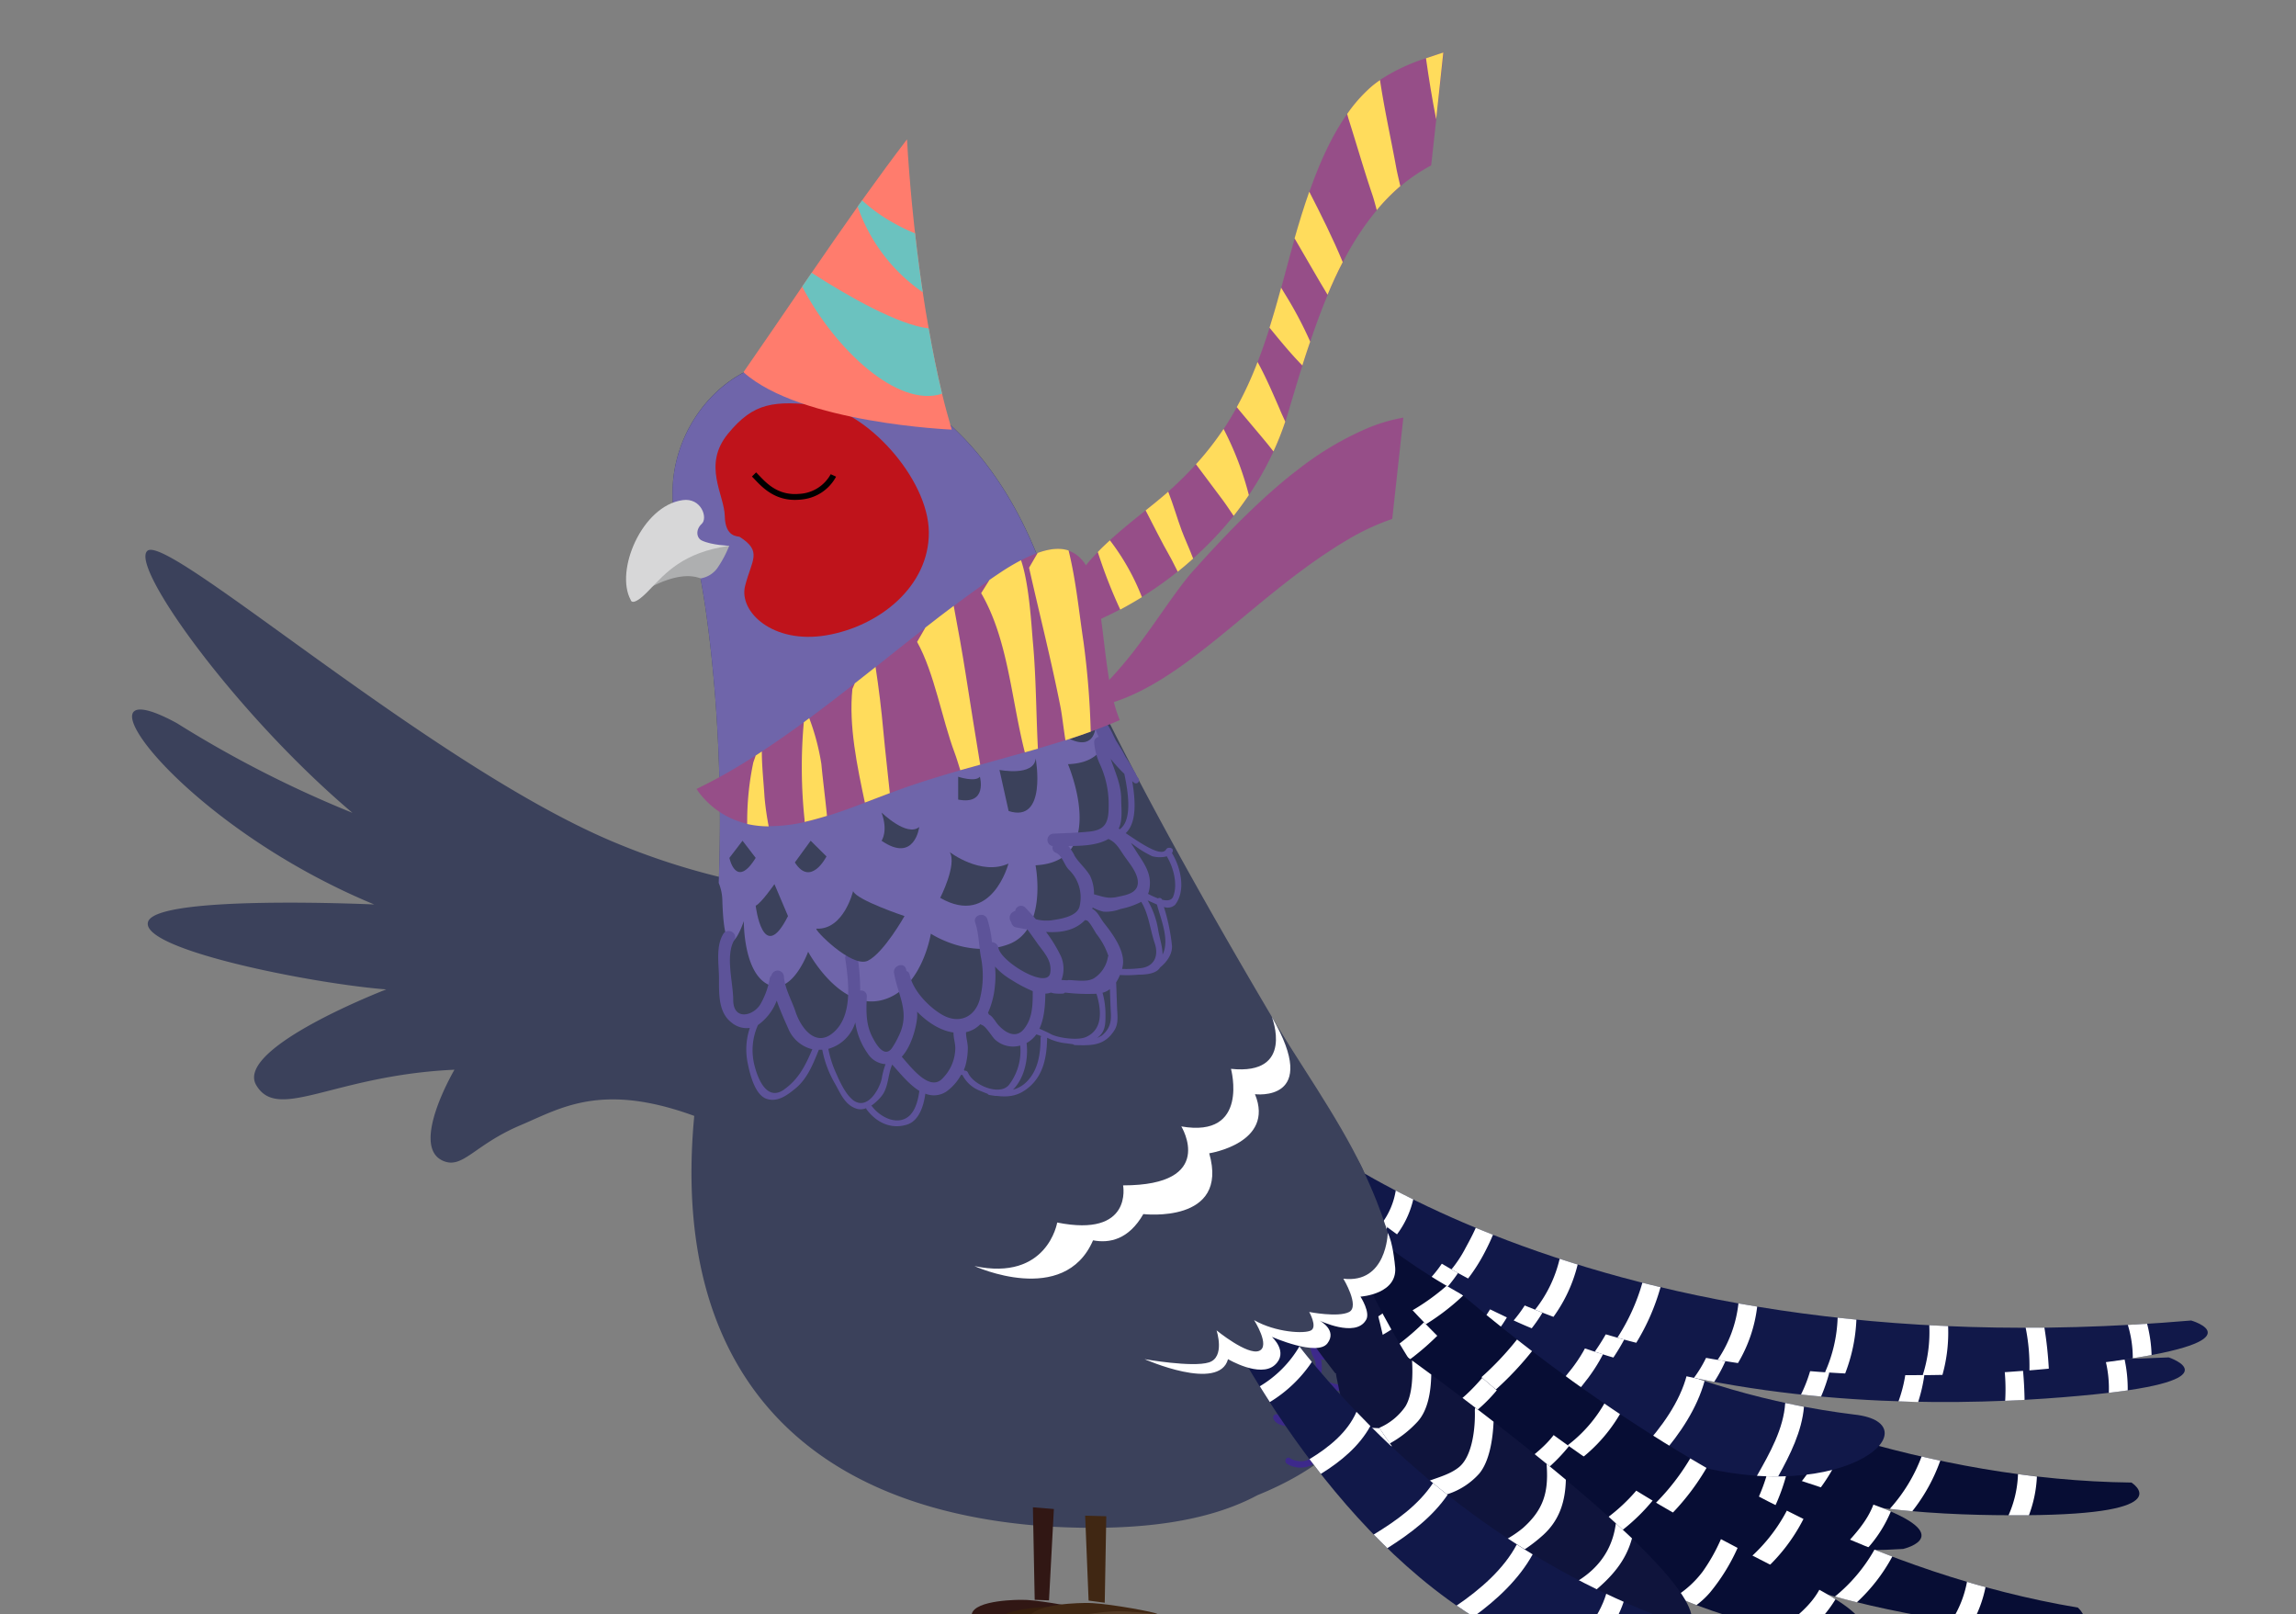 <svg xmlns="http://www.w3.org/2000/svg" xmlns:xlink="http://www.w3.org/1999/xlink" viewBox="0 0 552 388" width="552" height="388"><rect x="0" y="0" width="552" height="388" fill="#808080" stroke="none"/><defs><style>.cls-1{fill:none;}.cls-2{clip-path:url(#clip-path);}.cls-3{fill:#3b415b;}.cls-4{fill:#311714;}.cls-5{fill:#371f0d;}.cls-6{fill:#402713;}.cls-7{fill:#533a25;}.cls-8{fill:#6f65aa;}.cls-9{fill:#5d5399;}.cls-10{fill:#3d298b;}.cls-11{fill:#aeafb0;}.cls-12{fill:#d7d7d8;}.cls-13{fill:#bf131b;}.cls-14{fill:#070d34;}.cls-15{fill:#fff;}.cls-16{fill:#0f143c;}.cls-17{fill:#111849;}.cls-18{fill:#ff7c6d;}.cls-19{fill:#6bc2bf;}.cls-20{fill:#964e88;}.cls-21{fill:#ffdc5c;}</style><clipPath id="clip-path"><rect class="cls-1" x="0.89" y="0.98" width="550.22" height="387.02"/></clipPath></defs><g id="menu03"><g class="cls-2"><path class="cls-3" d="M258.8,234.73c.19-3.47-2.5-7.48-11.78-11.36-24.14-10.06-56.55-2.71-100.21-21.29s-106.3-73.84-111.35-69.7c-4.41,3.61,21.2,39.25,49.28,63a271.05,271.05,0,0,1-42.22-21.56c-27.07-14.74-.09,23.9,47.45,43.58,0,0-52.6-2.44-54.39,4.23s39.67,14.82,57.28,16.19c0,0-36.5,14.05-31.26,23s18.6-2.38,47.66-3.7c0,0-10.74,18.27-2.83,21.86,4.82,2.18,7.48-3.78,18.78-8.55s23-12.87,55.74,4.06C207.49,288.2,277.25,251.49,258.8,234.73Z"/><path class="cls-4" d="M245.6,384.54s-11.38-.13-12,3.53,2.19,4.49,4.75,3.83,10.05-5,21.23-2.31c3.66,1.25,2.35-2.38,0-3S248.61,384.44,245.6,384.54Z"/><path class="cls-5" d="M250.85,386.27s-11.36.5-11.78,4.18,2.42,4.36,5,3.56,9.76-5.55,21.08-3.46c3.72,1.06,2.2-2.5-.2-3S253.86,386,250.85,386.27Z"/><path class="cls-6" d="M261.14,385.3s-13.39-.15-14.11,4.15,2.57,5.28,5.59,4.5,11.83-5.9,25-2.71c4.3,1.48,2.76-2.8,0-3.54S264.69,385.17,261.14,385.3Z"/><path class="cls-7" d="M267.33,387.34s-13.38.58-13.87,4.91,2.85,5.14,5.83,4.2,11.49-6.54,24.8-4.08c4.38,1.25,2.6-2.95-.22-3.53S270.86,387,267.33,387.34Z"/><path class="cls-3" d="M328.1,282.1h0a25.42,25.42,0,0,0-1.63-3.31c-8.19-13.66-60.1-97.11-75.13-140.08S206.23,85.5,187.79,86.87s-36.11,27.89-19.42,51.85c0,0,10.62,52.66,0,118.23s18.74,105.87,84.32,110c21.38,1.16,37.84-1.23,49.66-7.58h0C358.27,336.76,328.1,282.1,328.1,282.1Z"/><path class="cls-8" d="M172.79,212.21a11.8,11.8,0,0,1,.88,4.41c.59,18.65,5.16,4.77,5.16,4.77s-.16,12.15,5.7,15.18,9.76-7.81,9.76-7.81,7.37,13.89,17.35,11.72,12.15-16.06,12.15-16.06,9.11,6.08,18.66,2.56,6.51-19,6.51-19c17.79-.87,7.8-24.3,7.8-24.3,12.14-.43,9.06-11.66,9.06-11.68a309.89,309.89,0,0,1-14.5-33.24c-15-43-45.09-53.22-63.53-51.85s-36.11,27.89-19.42,51.85C168.37,138.72,174.47,169,172.79,212.21Z"/><path class="cls-9" d="M282.51,217.48c2.67-3.39,1.36-9-.76-12.45a.72.72,0,0,0,.19-.38h0a.86.86,0,0,0,0-.42h0a.77.77,0,0,0-.22-.32l-.07,0a.72.72,0,0,0-.42-.13H281a.77.77,0,0,0-.65.4c-1.14,2-6.35-1.69-9.71-3.92,2.82-2.61,2.28-8.35,1.56-12.52a6.27,6.27,0,0,0,.48.42.75.75,0,0,0,1-1.1c-.19-.23-.34-.49-.52-.73a.82.82,0,0,0-.11-.38c-.85-1.39-1.55-2.73-2.44-4-.36-.69-.71-1.38-1.1-2s-.82-1.32-1.25-2c-.26-.53-.53-1.05-.77-1.58a17.79,17.79,0,0,0-1.44-2.5c-.18-.45-.35-.9-.5-1.36a.7.7,0,0,0-.78-.51c-.46-.64-.91-1.29-1.32-1.95a.76.76,0,0,0-1.29.8c.38.61.74,1.24,1.1,1.86a.74.74,0,0,0-.2.55,9.53,9.53,0,0,0,1.1,3.87,1.25,1.25,0,0,0-1.09,1.45,15.36,15.36,0,0,0,1.32,5,23,23,0,0,1,2.15,10.34c0,4.07-1,5.67-5,6-2.69.25-5.63.35-8.32.46a1.51,1.51,0,0,0-.1,3,1.24,1.24,0,0,0,.75,1.6c1.51.62,2,3,3.14,4.1a9.21,9.21,0,0,1,2.59,8.54c-.41,2.71-4.75,3.27-6.81,3.59a10.19,10.19,0,0,1-3.76-.26c-.84-1-1.7-1.94-2.54-2.81a1.43,1.43,0,0,0-2.43.84,1.65,1.65,0,0,0-.93,2.68,1.48,1.48,0,0,0,1.13,1.24c.88.16,1.79.34,2.74.5.74,1,1.46,2,2.16,3,1.59,2.34,3.82,4.31,3.34,7.42-.63,4.13-11.92-2.66-12.46-6a1.63,1.63,0,0,0-1.55-1.35,26.54,26.54,0,0,0-1.12-5.54c-.64-1.84-3.55-1-2.9.87.9,2.59.88,5.92,1.43,8.64a22.46,22.46,0,0,1-.21,9.2c-1,4.78-5.07,6.74-9.35,4.17-3.18-1.91-6.82-5.73-7.62-9.43a1.28,1.28,0,0,0-.79-1,3.38,3.38,0,0,1-.08-.34c-.35-1.92-3.25-1-2.9.87,1,5.64,4,9.51,1,15.35a20.29,20.29,0,0,1-1.5,2.65c-1.9,2.63-4-1.29-4.54-2.31-1.82-3.26-1.65-6.53-1.52-10.1a1.32,1.32,0,0,0-1.59-1.39,51.22,51.22,0,0,0-.57-7.72c-.28-1.92-3.31-1.83-3,.1.81,5.58,1.9,13.9-3.11,17.89-4.25,3.39-7.68-1.61-8.85-5.17-.92-2.8-2.57-5.52-2.8-8.48a1.52,1.52,0,0,0-3-.26,1.27,1.27,0,0,0-.44.84,18.54,18.54,0,0,1-2,5.68c-1.59,3.22-6.75,4.53-6.75-.63,0-4.16-1.95-10.68.26-14.42,1-1.69-1.69-3.09-2.68-1.41-1.83,3.09-1,7.29-1,10.73,0,3.65-.15,8.12,3,10.51a5.66,5.66,0,0,0,4.41,1.31,16.24,16.24,0,0,0-.5,8.5c.5,2.48,1.69,7.61,4.56,8.55,2.71.88,5.08-1,7.06-2.63,2.79-2.37,4.13-5.86,5.48-9.18.27,0,.54,0,.82,0a25.63,25.63,0,0,0,2.86,7.81c1.48,2.52,2.55,5.67,5.69,6.44a3.41,3.41,0,0,0,2-.21.58.58,0,0,0,.13.33c2.32,3.1,5.84,4.84,9.7,3.62,2.85-.9,4-4.42,4.4-7.44a5.39,5.39,0,0,0,5.08-.52,12,12,0,0,0,3.51-4,.83.83,0,0,0,.31,0,7.92,7.92,0,0,0,4.32,3.86c.5.21,1.1.46,1.74.69a.67.67,0,0,0,.47.3c.48.08.94.16,1.39.21a1.86,1.86,0,0,0,.33,0c3.08.37,5.5,0,8.13-2.41,3.25-3,3.93-7.31,4-11.56a13.21,13.21,0,0,0,4.74,1.35L258,251a.74.74,0,0,0,.5.2c4.08.13,7.1.13,9.44-3.59,1-1.59.71-3.51.63-5.27-.09-2.08-.14-4.15-.23-6.22a9.87,9.87,0,0,0,.91-1.77,29.56,29.56,0,0,0,4.53-.08c1.52,0,4.22-.15,5.13-1.73,1.64-1.32,3-3.23,2.85-5.29a47.18,47.18,0,0,0-1.94-9.26A2.6,2.6,0,0,0,282.51,217.48Zm-94,44.41c-4.1,2.86-6.25-2.45-7.07-5.62a14.76,14.76,0,0,1,.79-9.89,12.77,12.77,0,0,0,4.51-5.87c.82,2.39,1.9,4.75,2.83,6.86a8.38,8.38,0,0,0,5.73,4.83C193.68,256,192.05,259.39,188.48,261.89Zm16.34,2.32c-1.89-1.62-3.29-5-4.28-7.27a25.57,25.57,0,0,1-1.42-4.84,9.39,9.39,0,0,0,6.48-6.35,17.06,17.06,0,0,0,3,7.5,5.45,5.45,0,0,0,4.27,2.53,18.83,18.83,0,0,0-.92,3.51C211.45,261.77,208.41,267.31,204.82,264.21Zm14.1,3.67c-2.8,3-7.26.76-9.28-1.93a.84.84,0,0,0-.2-.18,12.13,12.13,0,0,0,2.38-2.19c1.81-2.14,1.55-5.2,2.65-7.69,1.83,2,4,4.77,6.53,6.32C220.77,264.25,220.15,266.59,218.92,267.88ZM226.8,259c-3.07,3.68-7.52-2.18-10-5,2.09-2.24,3.26-6.19,3.63-8.83a9.32,9.32,0,0,0,.06-2c2.49,2.57,5.64,4.59,8.75,5a.8.8,0,0,0,0,.15c0,1.24.43,2.36.43,3.65A10.39,10.39,0,0,1,226.8,259Zm43.51-73c.73,3.57,2.17,10.93-1.08,13.32l-.27-.17c1-2,.6-4.89.6-7,0-3.59-1.47-6.57-2.52-9.73A36.9,36.9,0,0,0,270.31,186Zm-12,19.58a13.86,13.86,0,0,0-1.45-2.23c3.26,0,7-.16,9.63-1.69,1.77.8,2.48,2.11,3.56,3.72,1.18,1.78,3.13,3.93,3.46,6.09.49,3.24-2.77,3.66-5,4.14s-3.67-.19-5.49-.65a10.07,10.07,0,0,0-.95-4.46C261,208.67,259.33,207.36,258.27,205.57ZM251.49,224c3.5.23,6.91-.29,9.37-2.85a1.33,1.33,0,0,0,.3.06c.69,0,2.1,2.84,2.48,3.31a17.71,17.71,0,0,1,2.84,5.25.76.76,0,0,0-.13.33,7.55,7.55,0,0,1-3.12,4.89c-1.61,1.18-4.41.61-6.27.58a.79.79,0,0,0-.32.06c-.49,0-1-.07-1.45-.08a7.56,7.56,0,0,0-.11-5.67A34.22,34.22,0,0,0,251.49,224Zm-12.27,12.73a22.3,22.3,0,0,0,0-4.4,16.3,16.3,0,0,0,3.91,3.17,34.39,34.39,0,0,0,5.16,2.73c0,3.23,0,6.57-2.19,9.2-2,2.36-4.58.62-6.11-1.08-.43-.47-.73-1.05-1.16-1.52a2.73,2.73,0,0,0-.91-.88l-.19-.12a1.64,1.64,0,0,0-.19-.4A20.4,20.4,0,0,0,239.22,236.69Zm-6.51,21.1a.76.76,0,0,0-.85-.47c0-.1-.07-.19-.11-.28a7.13,7.13,0,0,0,.39-1.05,16.65,16.65,0,0,0,.54-4.1c0-1.27-.43-2.47-.43-3.65a1,1,0,0,0,0-.18,7.51,7.51,0,0,0,2.1-.84,7.65,7.65,0,0,0,1.36-1.09,2.11,2.11,0,0,0,.45.24c.92.37,2.29,2.7,3,3.4a6.4,6.4,0,0,0,6.12,1.5,13.43,13.43,0,0,1-2.75,9.51C240.2,263.51,233.85,260.71,232.71,257.79Zm17.46-8.34c0,3.61-.52,7.42-3,10.16a7.19,7.19,0,0,1-3.63,2.26c2.71-2.68,3.77-7.41,3.26-11.2a7,7,0,0,0,2.35-2.08c.41.12.8.27,1.18.42A.77.77,0,0,0,250.17,249.45ZM261,249.3c-2,.82-6.51.18-8.22-.67a30.45,30.45,0,0,0-2.89-1.36c1.18-2.51,1.4-5.69,1.43-8.44a3.82,3.82,0,0,0,1.32-.25l.65.17a10.78,10.78,0,0,0,2.2.07.69.69,0,0,0,.54-.24,46.93,46.93,0,0,0,7.58.28C264.82,242.79,265.23,247.51,261,249.3Zm3.78-.35a3.78,3.78,0,0,1-1,.51c1.93-1.32,2-3.26,2-5.37a19.48,19.48,0,0,0-.71-5.47h0a4.54,4.54,0,0,0,1.77-.88c.06,1.82.12,3.63.21,5.45C267.23,245.67,266.83,247.35,264.79,249Zm9-16.2a27.29,27.29,0,0,1-4,.14,11.06,11.06,0,0,0,.21-1.19c.33-3.4-2.57-7.33-4.53-9.8-1-1.28-1.54-2.81-2.85-3.45a3,3,0,0,0,.07-.32,10.79,10.79,0,0,0,2.63,1,9.62,9.62,0,0,0,4.07-.64,19.52,19.52,0,0,0,5-1.72c1.82,3,2.13,6.69,3.25,10C278.64,229.78,277.49,232.57,273.76,232.75Zm5.72-3.25c0-2.08-.75-4-1.09-6.21a20.51,20.51,0,0,0-2.5-6.87c.75.34,1.5.65,2.24,1C279.13,221.09,281.28,226,279.48,229.5Zm-.1-13.25a.69.69,0,0,0-1-.31,19.85,19.85,0,0,1-2.4-1.1,3.38,3.38,0,0,0,.18-.44c.88-3.48-.4-5.83-2.29-8.66-.7-1.05-1.33-2.13-2-3.12l.5.34A24.88,24.88,0,0,0,277,205.8a7.06,7.06,0,0,0,3,.14,1.85,1.85,0,0,0,.5-.13c1.63,2.64,2.72,6.82,1.53,9.75C281.61,216.48,280.57,216.54,279.38,216.25Z"/><path class="cls-10" d="M335.08,320.58a3.5,3.5,0,0,0-.3-.24,1.7,1.7,0,0,0-.49-.18,10.18,10.18,0,0,0,.49-3.07,6.59,6.59,0,0,0-1.47-4.08l.35-.31c1.52-1.48,1.95-3.82,2-6.2-.3-1.9-.77-4.49-1-5.86a.73.73,0,0,0-.53.72,61.92,61.92,0,0,1-.46,7.93c-.33,2.68-4.92,5.49-7.52,3.88a.49.49,0,0,0-.19-.07h0a.5.5,0,0,0-.24,0,.32.32,0,0,0-.14,0h0a.68.68,0,0,0-.47.59,1.41,1.41,0,0,0,0,.2h0a.74.74,0,0,0,.36.62,2.72,2.72,0,0,0,.25.11c.82.47,1.21,4.33,1.17,4.73-.21,1.78-2,3.66-3.41,4.56-1.66,1.07-5.57,2.34-6.76.29-.05-.13-.09-.21-.11-.15s0-.05-.05-.08a.76.76,0,0,0-1.48.25,7.15,7.15,0,0,0,.87,2.39c.76,1.46.2,3.51.06,5.06a.72.72,0,0,0-.26.54,12.59,12.59,0,0,1-1.95,1.06,5,5,0,0,1-3.16.42c-1.41-.53-2.51-1.68-3.8-2.46-.83-.51-1.53.83-.7,1.34,1.56.95,2.62,2.3,4.48,2.72a7.25,7.25,0,0,0,5.52-1.62l0,0a15.58,15.58,0,0,1,.35,1.95c.12,1.4.53,3-.47,4.17s-3.44,1.32-4.79,1.36c-.64,0-3.37.2-3.67-.73a.76.76,0,0,0-1.45.44c.83,2.55,5.45,2.12,8.27,1.35a.87.87,0,0,0,.33.22c.44.14.83,1.84,1,2.31a9.28,9.28,0,0,1,.2,4.35c-.47,2.53-4.06,2.55-5.81,1.39-.82-.54-1.51.81-.71,1.34,2.4,1.6,6.59,1.22,7.77-1.62a9.89,9.89,0,0,0,4.53-2.91,10.18,10.18,0,0,0,2.54-4.77c.06.07.1.15.16.22a1.42,1.42,0,0,0,1.92-.06h0l0,0s.1-.06.13-.1a0,0,0,0,1,0,0c.7-.56.83-1.41,1.44-2.15s1.34-1.75,1.95-2.66.34-2.56.34-3.54a8,8,0,0,0-.62-2.64,1.88,1.88,0,0,1,.31.21,2,2,0,0,0,2.63-.31.64.64,0,0,0,.19-.36,11.51,11.51,0,0,0,.69-1.57,15.77,15.77,0,0,0,1.27-3.92,7.49,7.49,0,0,0-.24-3.54.76.76,0,0,0,1.2-.62v-.13A.65.65,0,0,0,335.08,320.58Zm-7.38-5.5a9,9,0,0,0,4.35-1.22,6.74,6.74,0,0,1,1,5.28c-.4,2.5-3.31,5-5.71,3.11l-.08,0a7,7,0,0,0,1.14-4.27A9.87,9.87,0,0,0,327.7,315.08Zm-10.11,33.29a12.75,12.75,0,0,0-.41-4.1,9.44,9.44,0,0,0-.52-1.59,6.76,6.76,0,0,0,1.6.55,6.88,6.88,0,0,0,4.48-.94C322.31,345,320,347.25,317.59,348.37Zm4.57-7.48a5.07,5.07,0,0,1-2.72.84,6.64,6.64,0,0,1-2.53-.69,4.41,4.41,0,0,0,1.3-3.64,20.7,20.7,0,0,0-.55-4.4,2.59,2.59,0,0,0,.29.14c1.08.33,2.07,1.05,3.23,1.12.52,0,1.07,0,1.62,0a.59.59,0,0,0,.23.31c.51.37.64,1.83.64,2.34A4.89,4.89,0,0,1,322.16,340.89Zm-.5-8.12a10,10,0,0,1-4-1.54,10.18,10.18,0,0,0,.07-1.44,10.7,10.7,0,0,0-.12-3.09c2.55.65,6.2-.82,7.89-2.37a3.71,3.71,0,0,0,.27-.29c1.08,2.4,3.05,7.16-.69,8.37A10.39,10.39,0,0,1,321.66,332.77Zm7,3.76c-.09,1-1.25,2-1.82,2.77a12.21,12.21,0,0,1-1.27,2,.8.8,0,0,0-.18.15,0,0,0,0,0,0,0v0l0-.06c-.1-.15-.18-.33-.27-.49a2.57,2.57,0,0,0-.29-.44h0a.57.57,0,0,0-.19-.34,6.27,6.27,0,0,0,.57-2.27,7.34,7.34,0,0,0-.56-3.8,7.11,7.11,0,0,0,2.17-.72,3.25,3.25,0,0,0,1.38-1.52,7,7,0,0,0,.31.8A8,8,0,0,1,328.66,336.53Zm4.43-10.63a11.78,11.78,0,0,1-1,2.87,7.86,7.86,0,0,1-.64,1.47.82.82,0,0,0-.17.22,1.09,1.09,0,0,1-.39.05c-.22,0-.24,0-.07,0l-.31-.23c-.35-.23-.71-.52-1.09-.79a.69.69,0,0,0-.71-.44,10.81,10.81,0,0,0-1.3-5,4.7,4.7,0,0,0,5.65-1.54A8.37,8.37,0,0,1,333.09,325.9Z"/><path class="cls-3" d="M196.31,223.22c-.86,0,8.52,9.61,12.36,7.69s8.79-10.72,8.79-10.72-11.53-3.84-12.36-6C205.1,214.16,202.9,223.5,196.31,223.22Z"/><path class="cls-3" d="M242.45,207.57s-4,15.38-16.41,8.24c0,0,4.1-8,2.29-11C228.33,204.82,235.85,210.59,242.45,207.57Z"/><path class="cls-3" d="M181.68,217.7s1.73,14.55,7.77,2.49l-3.26-7.68S183,217.12,181.68,217.7Z"/><path class="cls-3" d="M249,182.31s2.82,15.65-6.51,12.63l-2.2-9.88S248.61,186.7,249,182.31Z"/><path class="cls-3" d="M263.35,175s-.31,5.69-6.63,2.39l1.65-7.74S262,175,263.35,175Z"/><path class="cls-3" d="M175.36,206.2s1.58,7.68,6.32,0l-3.16-4.12Z"/><path class="cls-3" d="M198.7,205.85s-3.76,7.48-7.6,1.45l3.8-5.22Z"/><path class="cls-3" d="M221,198.78s-1.1,8.79-9.06,3.3c0,0,1.65-2.25,0-6.76C212,195.32,218,201.25,221,198.78Z"/><path class="cls-3" d="M235.58,186.7s1.92,6.87-5.22,5.49V186.7S234.48,188.07,235.58,186.7Z"/><path class="cls-3" d="M246,157.87s2.19,5.95-3.57,5.86v-5.86Z"/><path class="cls-11" d="M153.43,142.94s8.89-6.3,15-3.91a6.22,6.22,0,0,0,4-2.43,27,27,0,0,0,2.89-5.42S157.57,131.63,153.43,142.94Z"/><path class="cls-12" d="M175.36,131.18s-4.23-.11-6.65-1.27c-1.27-.61-1.53-2.6,0-4s-.1-6.33-4.59-5.7c-9.79,1.37-16.34,17-12.48,24,0,0,.28,1.92,4.28-2.22S164.05,132.8,175.36,131.18Z"/><path class="cls-13" d="M177.84,129.05c-.37-.23-3.48.23-3.59-5s-5.44-12.24.79-19.82,11-7.94,22-6.8,26.16,17.44,26.27,30.47-11.89,22.66-24.69,24.81-21.07-5.66-19.48-11.9S183.35,132.56,177.84,129.05Z"/><path class="cls-14" d="M328.53,287.05s87.12,68.16,183.9,69.3c0,0,12.32,7.63-25.53,7.85s-100.26-3.66-160.4-68.9C326.5,295.3,307.71,272.67,328.53,287.05Z"/><path class="cls-15" d="M351.14,302.54a52.44,52.44,0,0,1-8.76,8.56c1.14,1,2.29,2.07,3.43,3.07a54.83,54.83,0,0,0,9.12-9.27C353.63,304.09,352.36,303.31,351.14,302.54Z"/><path class="cls-15" d="M364,328.51a76.66,76.66,0,0,0,9.31-13l-4-2.21a73.19,73.19,0,0,1-9,12.52Q362.18,327.22,364,328.51Z"/><path class="cls-15" d="M392.44,325.33a33.69,33.69,0,0,1-10.63,14.39c1.42.8,2.85,1.57,4.27,2.32a38,38,0,0,0,10.46-14.78Q394.47,326.3,392.44,325.33Z"/><path class="cls-15" d="M405.32,350.81c1.52.59,3,1.16,4.53,1.7a57.74,57.74,0,0,0,9.23-15.65l-4.22-1.66A54.55,54.55,0,0,1,405.32,350.81Z"/><path class="cls-15" d="M435.94,359.82A43.2,43.2,0,0,0,444,345.37l-4.31-1.31a40,40,0,0,1-8.83,14.64Q433.42,359.3,435.94,359.82Z"/><path class="cls-15" d="M459.75,363.24a42.46,42.46,0,0,0,6.73-12.16c-1.5-.31-3-.64-4.49-1a39.44,39.44,0,0,1-7.65,12.59h0C456.16,362.91,458,363.08,459.75,363.24Z"/><path class="cls-15" d="M485.16,354.32a26.33,26.33,0,0,1-2.27,9.89c1.36,0,2.7,0,4,0h.9a30.2,30.2,0,0,0,1.92-9.3C488.19,354.71,486.67,354.53,485.16,354.32Z"/><path class="cls-16" d="M325.28,321s8.89,32.39,25.17,45c0,0-2.64-25.72-16.6-56.87S317.67,295.27,325.28,321Z"/><path class="cls-15" d="M338.36,320c-2.85,3.78-7.73,4-12.28,3.67.38,1.2.88,2.75,1.52,4.56,4.59.08,9.17-.61,12.53-3.47C339.57,323.21,339,321.63,338.36,320Z"/><path class="cls-15" d="M344.42,338c-1.12.54-2.18,1-2.66,1.17a30.08,30.08,0,0,1-9.66.37c.69,1.56,1.44,3.16,2.24,4.77a65.72,65.72,0,0,0,6.92-.4,9.2,9.2,0,0,0,4.33-1.77C345.22,340.79,344.84,339.41,344.42,338Z"/><path class="cls-15" d="M347.58,350.13a13.7,13.7,0,0,1-3.95,2.19c-.58.19-2.31.86-4,1.35q1.29,2,2.68,3.84l.69-.2a22.48,22.48,0,0,0,5.6-2.39C348.32,353.45,348,351.84,347.58,350.13Z"/><path class="cls-14" d="M324,292.85s42.69,85.37,133.54,79.46c0,0,14.8-3.37-9.7-11.53S367.58,337.19,324,292.85Z"/><path class="cls-15" d="M344.51,322.12a62.1,62.1,0,0,0,5.74-6.72c-1.22-.89-2.45-1.8-3.66-2.73a58.29,58.29,0,0,1-5,6C342.5,319.78,343.49,320.94,344.51,322.12Z"/><path class="cls-15" d="M362.59,331.44a39,39,0,0,0,3.8-5.28c-1.31-.79-2.61-1.6-3.92-2.43a44.08,44.08,0,0,1-3.2,4.6A38.49,38.49,0,0,1,354.8,333c1.06,1,2.14,2,3.26,3A56,56,0,0,0,362.59,331.44Z"/><path class="cls-15" d="M374.57,349.21c.64-.49,1.26-1,1.88-1.51a40.87,40.87,0,0,0,9.14-10.94q-2-1-4-2.06c-1.79,3.36-5.05,6.63-7.38,8.94a29.92,29.92,0,0,1-3.4,2.86Q372.63,347.87,374.57,349.21Z"/><path class="cls-15" d="M394.59,360.7a46.76,46.76,0,0,0,12.89-14.09q-2.1-.86-4.25-1.75a43.38,43.38,0,0,1-13.31,13.55Q392.22,359.6,394.59,360.7Z"/><path class="cls-15" d="M421.75,369.81a20.56,20.56,0,0,0,2.77-3.51,46.74,46.74,0,0,0,4.89-11.58l-4.28-1.48a43.64,43.64,0,0,1-3.16,8.4,24.32,24.32,0,0,1-5.57,6.9C418.16,369,419.94,369.42,421.75,369.81Z"/><path class="cls-15" d="M442.59,372.46c2,.08,4,.13,6,.13a31.27,31.27,0,0,0,6-9.29c-1.21-.53-2.6-1.07-4.19-1.65C448.85,365.76,445.85,368.94,442.59,372.46Z"/><path class="cls-16" d="M328.33,317.38s24,46,60.6,54.12-24.47-47.52-64.13-80S328.33,317.38,328.33,317.38Z"/><path class="cls-15" d="M337.54,302.16c0,3.34-.46,8.22-2.4,10.92a14.7,14.7,0,0,1-6.61,4.66c.32.6,1.07,2,2.25,3.92a26.14,26.14,0,0,0,6.94-4.65c2.77-2.57,3.82-7,4.19-11.13Q339.72,304,337.54,302.16Z"/><path class="cls-15" d="M356,318.27c-1.37-1.23-2.75-2.47-4.13-3.69a2.47,2.47,0,0,0-.17.79c-.16,4-1.33,10.81-4.8,13.22-2,1.4-4.63,2-7,2.62a22.44,22.44,0,0,0-2.31.83q1.35,1.89,2.9,3.9c1.08-.4,2.17-.78,3.3-1.12a17.38,17.38,0,0,0,7.89-4.39C354.34,327.68,355.54,322.54,356,318.27Z"/><path class="cls-15" d="M366,346.23c4.24-3.38,5.84-7.84,6.32-12.8-1.41-1.36-2.85-2.74-4.31-4.12a2.63,2.63,0,0,0-.05.49c0,6.48-1.61,10.49-6.8,14.48a27.49,27.49,0,0,1-9.7,4.33c1.18,1.21,2.41,2.39,3.66,3.57A37,37,0,0,0,366,346.23Z"/><path class="cls-15" d="M383.59,344.75c-1.92,9.47-9.35,13.94-18,16q2.61,1.84,5.36,3.47a27.24,27.24,0,0,0,5.27-2.83c5.57-3.82,9.1-7.51,10.92-12.74C386,347.37,384.84,346.07,383.59,344.75Z"/><path class="cls-17" d="M314,267.48S363,329.84,445.76,340c20.19,2.16-3.21,24.43-45.59,10.1s-76.25-55.48-86.2-68.42S303.07,254.33,314,267.48Z"/><path class="cls-15" d="M347.62,299c-1.31-1-2.57-2-3.8-2.94a27.16,27.16,0,0,1-7.11,11.49q1.57,1.57,3.22,3.16A32.54,32.54,0,0,0,347.62,299Z"/><path class="cls-15" d="M360.78,308.26c-1,5.22-4.41,9.74-8.41,13.65,1.14.94,2.29,1.89,3.46,2.83,4-4,7.49-8.62,9-13.91Q362.76,309.56,360.78,308.26Z"/><path class="cls-15" d="M375.47,338.48c4.71-4.8,8.82-9.76,11.17-15.76q-2.06-1-4.05-2c-2.21,5.91-6.45,10.72-11.07,15.29C372.83,336.87,374.14,337.69,375.47,338.48Z"/><path class="cls-15" d="M394.81,348.14q2.26.89,4.56,1.7c4.57-5.24,8.61-11.3,10.44-17.88-1.43-.47-2.85-.95-4.26-1.45C403.86,337,399.46,343.08,394.81,348.14Z"/><path class="cls-15" d="M427.5,354.89c2.93-5.3,5.7-10.86,6.21-16.75-1.51-.29-3-.6-4.51-.92-.4,6.2-3.67,12-6.8,17.51C424.17,354.85,425.86,354.91,427.5,354.89Z"/><path class="cls-14" d="M328.43,289.72s75.65,80.71,171.11,96.68c0,0,11,9.43-26.43,3.84s-98.51-19-147.95-92.67C325.16,297.57,310.06,272.33,328.43,289.72Z"/><path class="cls-15" d="M348.41,308.5a52.91,52.91,0,0,1-10,7.12c1,1.21,1.94,2.39,2.92,3.56a55.34,55.34,0,0,0,10.43-7.77Q350,309.93,348.41,308.5Z"/><path class="cls-15" d="M357.15,336.14a77.11,77.11,0,0,0,11.18-11.38c-1.22-.94-2.43-1.87-3.61-2.8a73,73,0,0,1-10.81,11C355,334,356.06,335.1,357.15,336.14Z"/><path class="cls-15" d="M385.72,337.35A33.63,33.63,0,0,1,373,349.94q1.94,1.51,3.87,2.95a38,38,0,0,0,12.6-13Q387.57,338.63,385.72,337.35Z"/><path class="cls-15" d="M394.55,364.51c1.4.81,2.8,1.61,4.21,2.37a57.42,57.42,0,0,0,11.52-14.05c-1.32-.76-2.62-1.53-3.91-2.29A55,55,0,0,1,394.55,364.51Z"/><path class="cls-15" d="M423.42,378.1a43,43,0,0,0,10.17-13q-2-1-4-2a40.3,40.3,0,0,1-11,13.12C420.2,376.88,421.81,377.5,423.42,378.1Z"/><path class="cls-15" d="M446.43,385.13a42.38,42.38,0,0,0,8.52-11c-1.44-.54-2.87-1.1-4.29-1.66a39.66,39.66,0,0,1-9.5,11.27h0C442.93,384.25,444.69,384.71,446.43,385.13Z"/><path class="cls-15" d="M472.9,380.21a26,26,0,0,1-3.75,9.42c1.34.22,2.67.42,4,.61l.89.13a30.17,30.17,0,0,0,3.32-8.9C475.84,381.07,474.37,380.65,472.9,380.21Z"/><path class="cls-16" d="M320,322.79s3.82,33.37,18,48.36c0,0,1.33-25.82-7.69-58.75S316.44,296.19,320,322.79Z"/><path class="cls-15" d="M333.1,323.81c-3.4,3.29-8.25,2.74-12.7,1.74.19,1.24.45,2.85.81,4.74,4.52.78,9.15.8,12.91-1.5C333.8,327.15,333.47,325.5,333.1,323.81Z"/><path class="cls-15" d="M336.33,342.5c-1.18.37-2.3.64-2.81.75a29.93,29.93,0,0,1-9.6-1.12c.45,1.66.94,3.35,1.49,5.06a67.05,67.05,0,0,0,6.89.67,9.31,9.31,0,0,0,4.55-1.09C336.7,345.39,336.52,344,336.33,342.5Z"/><path class="cls-15" d="M337.59,355a13.39,13.39,0,0,1-4.24,1.56c-.6.1-2.41.5-4.14.72.65,1.44,1.33,2.84,2.06,4.21l.71-.09a22.36,22.36,0,0,0,5.9-1.5C337.81,358.37,337.72,356.73,337.59,355Z"/><path class="cls-14" d="M323.08,294.76s29.1,90.92,119.79,99c0,0,15.14-1.06-7.82-12.88S359.34,345.26,323.08,294.76Z"/><path class="cls-15" d="M338.85,326.84a61.52,61.52,0,0,0,6.7-5.77c-1.07-1.06-2.14-2.15-3.19-3.25a58.72,58.72,0,0,1-5.89,5.12Q337.61,324.86,338.85,326.84Z"/><path class="cls-15" d="M355.29,338.81a37.61,37.61,0,0,0,4.56-4.63c-1.17-1-2.33-2-3.5-3a46.12,46.12,0,0,1-3.87,4.06,38.2,38.2,0,0,1-5.12,3.9q1.32,1.75,2.75,3.51A53.33,53.33,0,0,0,355.29,338.81Z"/><path class="cls-15" d="M364.41,358.21c.7-.39,1.39-.78,2.09-1.21a41,41,0,0,0,10.71-9.4q-1.84-1.31-3.69-2.66c-2.28,3.05-6,5.78-8.66,7.7a28.31,28.31,0,0,1-3.8,2.31Q362.69,356.59,364.41,358.21Z"/><path class="cls-15" d="M382.43,372.64a46.86,46.86,0,0,0,14.89-11.95c-1.29-.78-2.61-1.57-3.93-2.39a43.28,43.28,0,0,1-15.23,11.36Q380.26,371.18,382.43,372.64Z"/><path class="cls-15" d="M407.87,385.8a20.17,20.17,0,0,0,3.27-3.05,46.76,46.76,0,0,0,6.61-10.69l-4-2.11a43.82,43.82,0,0,1-4.4,7.81,24.37,24.37,0,0,1-6.56,6C404.45,384.44,406.14,385.14,407.87,385.8Z"/><path class="cls-15" d="M428.06,391.61c1.93.39,3.89.74,5.9,1.05a31.21,31.21,0,0,0,7.33-8.26c-1.12-.71-2.4-1.46-3.89-2.28C435.27,386,431.82,388.63,428.06,391.61Z"/><path class="cls-16" d="M331.4,342.84s27.26,44.11,64.34,49.6S367.9,346.82,326,317.31,331.4,342.84,331.4,342.84Z"/><path class="cls-15" d="M339.48,327c.21,3.33.14,8.23-1.6,11.06a14.65,14.65,0,0,1-6.27,5.13c.37.57,1.22,1.87,2.54,3.75a26.3,26.3,0,0,0,6.58-5.14c2.58-2.76,3.3-7.28,3.37-11.41Z"/><path class="cls-15" d="M359.08,341.72c-1.46-1.13-2.92-2.26-4.39-3.37a2.22,2.22,0,0,0-.11.79c.12,4-.56,10.89-3.84,13.53-1.91,1.54-4.48,2.3-6.76,3.12a21.89,21.89,0,0,0-2.25,1c1,1.18,2.06,2.42,3.18,3.67,1-.47,2.11-.93,3.21-1.35a17.34,17.34,0,0,0,7.55-4.95C358.07,351.24,358.91,346,359.08,341.72Z"/><path class="cls-15" d="M371.08,368.89c4-3.68,5.25-8.24,5.38-13.22q-2.26-1.89-4.6-3.8a2.64,2.64,0,0,0,0,.49c.44,6.47-.85,10.58-5.73,14.93a27.38,27.38,0,0,1-9.37,5c1.26,1.12,2.58,2.22,3.92,3.3A37.25,37.25,0,0,0,371.08,368.89Z"/><path class="cls-15" d="M388.48,366.15c-1.23,9.58-8.31,14.58-16.77,17.23,1.83,1.1,3.69,2.13,5.6,3.08a28,28,0,0,0,5.05-3.2c5.28-4.22,8.54-8.15,10-13.5Q390.5,368,388.48,366.15Z"/><path class="cls-17" d="M289.79,289s33.62,71.88,111.87,100.59c19.17,6.69-8.68,23.06-46.69-.52s-61.66-71.34-68.41-86.21S282.17,273.72,289.79,289Z"/><path class="cls-15" d="M315.4,327.35q-1.57-1.87-3-3.72a27.13,27.13,0,0,1-9.52,9.58q1.17,1.88,2.41,3.8A32.46,32.46,0,0,0,315.4,327.35Z"/><path class="cls-15" d="M326.12,339.35c-2.12,4.87-6.51,8.48-11.3,11.38.9,1.18,1.8,2.36,2.73,3.54,4.86-3,9.26-6.68,11.91-11.5Q327.75,341.06,326.12,339.35Z"/><path class="cls-15" d="M333.55,372.12c5.69-3.61,10.81-7.5,14.47-12.81-1.19-.94-2.36-1.88-3.5-2.84-3.49,5.25-8.72,9-14.25,12.37Q331.89,370.51,333.55,372.12Z"/><path class="cls-15" d="M350.2,385.92q2,1.38,4.05,2.69c5.64-4.07,10.95-9.05,14.23-15q-1.94-1.17-3.82-2.38C361.54,377.15,355.88,382.05,350.2,385.92Z"/><path class="cls-15" d="M380.5,399.92c4.05-4.5,8-9.28,9.86-14.91-1.42-.62-2.81-1.27-4.19-1.92-1.8,6-6.3,10.86-10.6,15.51Q378.11,399.38,380.5,399.92Z"/><path class="cls-17" d="M302.14,266.54s66.67,66.66,219.27,59.73c0,0,16.28,5.43-18,8.9S355.16,345.33,302.14,266.54Z"/><path class="cls-15" d="M328,295.13c1.16,1,2.32,1.91,3.5,2.83a22.48,22.48,0,0,0,4.24-8.23q-2.13-1.16-4.13-2.3A17.85,17.85,0,0,1,328,295.13Z"/><path class="cls-15" d="M350.45,297.14c-1,2.08-2.28,4.08-2.91,5.18a29.41,29.41,0,0,1-3.34,4.57c1.29.81,2.58,1.58,3.89,2.34a41.28,41.28,0,0,0,4.12-5.92,47.67,47.67,0,0,0,2.26-4.34Q352.42,298.06,350.45,297.14Z"/><path class="cls-15" d="M363.91,317.38q2.16,1,4.34,1.89a35.75,35.75,0,0,0,6.31-12.34c-1.44-.51-2.87-1-4.27-1.54A31.1,31.1,0,0,1,363.91,317.38Z"/><path class="cls-15" d="M383.41,324.89c1.49.49,3,1,4.48,1.41a53,53,0,0,0,6.37-13.13c-1.46-.41-2.9-.82-4.32-1.24A48.58,48.58,0,0,1,383.41,324.89Z"/><path class="cls-15" d="M412.13,332.14a34.38,34.38,0,0,0,5.16-13.37c-1.51-.31-3-.63-4.47-.95a29.85,29.85,0,0,1-5.56,13.36C408.89,331.52,410.52,331.84,412.13,332.14Z"/><path class="cls-15" d="M433,335.19c1.62.18,3.23.34,4.82.48A40.45,40.45,0,0,0,441,322.85l-4.49-.65A35,35,0,0,1,433,335.19Z"/><path class="cls-15" d="M461.15,337A37.46,37.46,0,0,0,463,325.29l-4.52-.4a33.82,33.82,0,0,1-2.05,11.94Z"/><path class="cls-15" d="M482.08,336.7c1.6-.06,3.15-.14,4.66-.22a1.61,1.61,0,0,1,0-.22,93,93,0,0,0-.67-9.68c-1.51,0-3-.1-4.51-.16A47,47,0,0,1,482.08,336.7Z"/><path class="cls-15" d="M507,334.78c1.64-.19,3.16-.39,4.54-.59a33,33,0,0,0-.78-7.56l-4.63.09A27.9,27.9,0,0,1,507,334.78Z"/><path class="cls-17" d="M305.31,266.47S374.6,330.42,526.8,317.4c0,0,16.48,4.77-17.58,9.61S361.44,343.08,305.31,266.47Z"/><path class="cls-15" d="M332.26,294c1.19.92,2.4,1.81,3.61,2.69a22.53,22.53,0,0,0,3.9-8.4c-1.44-.71-2.85-1.42-4.21-2.13A17.94,17.94,0,0,1,332.26,294Z"/><path class="cls-15" d="M354.8,295.12c-.92,2.11-2.11,4.17-2.69,5.29a29.89,29.89,0,0,1-3.15,4.7q2,1.13,4,2.19a42.09,42.09,0,0,0,3.89-6.09c.65-1.24,1.42-2.78,2.09-4.42Z"/><path class="cls-15" d="M369.06,314.8c1.47.59,2.94,1.17,4.42,1.72a35.93,35.93,0,0,0,5.82-12.58c-1.47-.45-2.91-.91-4.33-1.38A31,31,0,0,1,369.06,314.8Z"/><path class="cls-15" d="M388.85,321.53c1.51.43,3,.84,4.54,1.22a52.53,52.53,0,0,0,5.83-13.36c-1.47-.35-2.92-.71-4.36-1.08A48.56,48.56,0,0,1,388.85,321.53Z"/><path class="cls-15" d="M417.84,327.63a34.38,34.38,0,0,0,4.62-13.57l-4.51-.77a29.84,29.84,0,0,1-5,13.57C414.58,327.13,416.21,327.39,417.84,327.63Z"/><path class="cls-15" d="M438.77,329.84c1.62.11,3.23.21,4.84.29a40.21,40.21,0,0,0,2.7-12.94l-4.51-.47A34.88,34.88,0,0,1,438.77,329.84Z"/><path class="cls-15" d="M467,330.47a37.65,37.65,0,0,0,1.36-11.72l-4.53-.22a33.77,33.77,0,0,1-1.57,12C463.88,330.53,465.46,330.5,467,330.47Z"/><path class="cls-15" d="M487.91,329.39c1.6-.13,3.15-.27,4.65-.41,0-.07,0-.15,0-.22a92.15,92.15,0,0,0-1.05-9.65l-4.51,0A46.5,46.5,0,0,1,487.91,329.39Z"/><path class="cls-15" d="M512.76,326.47c1.64-.26,3.14-.51,4.52-.77a33.29,33.29,0,0,0-1.08-7.52l-4.63.28A27.26,27.26,0,0,1,512.76,326.47Z"/><path class="cls-3" d="M237.52,305.55s48.13,34.18,57.72,21.11c0,0,13.64,5.18,10.53-5.33,0,0,16.38,4,11.43-3.73,0,0,14.22,4,9.27-6.48,0,0,11.91.44,7.94-11.78,0,0-1.25-6.66-7-18.75S311.35,254,305.77,244.44c0,0,9.57,14.2-5,18.25,0,0-2.9,14.39-12.88,10.73,0,0,.38,13.22-11.62,13.63,0,0-8.08,14.28-18.44,10C257.87,297,252.78,307.11,237.52,305.55Z"/><path class="cls-15" d="M305.77,244.44s5.61,14.09-9.82,12.47c0,0,4.53,16.72-11.94,13.84,0,0,8.7,14.17-14,14.17,0,0,2.43,12.59-15.84,8.93,0,0-2.34,14.18-19.89,10.47,0,0,21.54,9.89,28.51-6.19,4,.76,8.58-.21,12.09-6.31,0,0,20.71,2.44,15.84-14.61,0,0,15.83-2.44,11-14.21C301.64,263,317.8,265.11,305.77,244.44Z"/><path class="cls-15" d="M333.64,296.35s-.25,12.24-10.67,11c0,0,4,6.63,1.39,8s-9.6,0-9.6,0,2,3.54.45,4.42-8.53.51-13.7-2.46c0,0,4,6.25,1.2,7.39s-10.23-4.93-10.23-4.93,2.14,6.44-1.83,7.7-15.47-.78-15.47-.78,17.9,7.94,20.06,0c0,0,7.66,4.54,11.19,1.45s-.66-6.82-.66-6.82,10.89,4.8,13.36,1.58-1.9-5.49-1.9-5.49,8.51,4.12,11.1,0c1.34-1.78-1.25-5.75-1.25-5.75s9.36-.57,8.28-7.58C335.36,304.05,334.89,298.63,333.64,296.35Z"/><path d="M193.22,120a10.47,10.47,0,0,0,7.79-5.43l-1.29-.59a9.12,9.12,0,0,1-7.62,4.73c-5,.43-7.74-2.48-9.57-4.4l-.75-.77-1,1c.21.21.45.45.71.73,1.89,2,5.05,5.32,10.71,4.84C192.56,120.09,192.9,120.05,193.22,120Z"/><polygon class="cls-6" points="265.97 364.45 265.6 385.24 261.72 384.72 260.89 364.31 265.97 364.45"/><polygon class="cls-4" points="253.37 362.71 252.2 384.67 248.76 384.53 248.33 362.3 253.37 362.71"/><path class="cls-18" d="M178.74,89.46c13.71,12.31,50.07,13.8,50.07,13.8-.75-2.58-1.66-5.85-2.32-8.62-1.2-5-2.28-10.31-3.22-15.71-.51-2.87-1-5.78-1.42-8.69-1.06-7.12-1.92-14.26-2.58-21.06-.53-5.53-.94-10.83-1.21-15.69-3.41,4.46-6.8,9.08-10.18,13.8l-1.68,2.37c-3.72,5.24-7.41,10.58-11.07,15.91l-2.27,3.32C188.09,75.85,183.38,82.79,178.74,89.46Z"/><path class="cls-19" d="M192.86,68.89c7.84,15.06,23,29.26,33.63,25.75-1.2-5-2.28-10.31-3.22-15.71-7.09-.79-19.16-7.54-28.14-13.36Z"/><path class="cls-19" d="M213.33,52.71A45,45,0,0,0,220,56.09c.52,4.65,1.14,9.41,1.84,14.15A41.49,41.49,0,0,1,206.2,49.66l1.07-1.51A37.25,37.25,0,0,0,213.33,52.71Z"/><path class="cls-20" d="M328.77,102.92a74.87,74.87,0,0,0-16.23,9.57l-1.65,1.27c-3.46,2.73-6.78,5.7-10,8.78q-1.56,1.5-3.08,3c-3.57,3.59-7,7.27-10.21,10.86l-.69.75c-.72.81-1.49,1.75-2.3,2.79-2.33,3-5,6.9-7.82,10.87-.75,1.05-1.51,2.1-2.29,3.15a95.17,95.17,0,0,1-7.84,9.49,36.3,36.3,0,0,1-4.84,4.26h0a13.44,13.44,0,0,1-6.76,2.79,5.68,5.68,0,0,1-.59,0l.6,0a32.24,32.24,0,0,0,6.9-.34,36,36,0,0,0,5.84-1.41c18.68-6.12,34.73-26.41,56.31-39.1a57.07,57.07,0,0,1,10.6-4.92l2.67-24.35A40.72,40.72,0,0,0,328.77,102.92Z"/><path class="cls-20" d="M269.21,173.09c-2.32,1-4.65,1.91-7,2.77q-3,1.09-6.08,2.08-3.3,1-6.62,2l-3.14.89c-3.56,1-7.14,2-10.73,3-1.59.43-3.19.88-4.79,1.33-5.47,1.56-11,3.26-16.5,5.33l-.44.17c-2,.74-4,1.52-6,2.28-3,1.15-6,2.26-9.06,3.19-1.81.56-3.61,1.06-5.39,1.46a39.08,39.08,0,0,1-8.64,1,24,24,0,0,1-5.17-.57,20.24,20.24,0,0,1-12.2-8.38,128.83,128.83,0,0,0,14.25-8.08l1.44-.93c3.37-2.21,6.73-4.57,10.09-7h0l1.36-1c3.65-2.7,7.28-5.51,10.9-8.34h0l5-3.93c4-3.19,8-6.38,12-9.48h0c2.28-1.77,4.54-3.52,6.79-5.21,2.9-2.17,5.77-4.26,8.61-6.23h0c.86-.6,1.71-1.17,2.56-1.74a53.78,53.78,0,0,1,5-3,30.31,30.31,0,0,1,4-1.79h0c3.07-1.08,5.49-1.19,7.42-.55C266.94,135.67,263.64,159.44,269.21,173.09Z"/><path class="cls-20" d="M342.83,14a44.94,44.94,0,0,0-11.05,5.22h0c-.65.45-1.28.92-1.88,1.43a35.58,35.58,0,0,0-6,6.72c-3.77,5.32-6.69,11.87-9.09,18.7-1.31,3.71-2.47,7.5-3.53,11.22-1.16,4.09-2.22,8.1-3.23,11.83-.55,2-1.08,3.9-1.61,5.71-.4,1.33-.79,2.64-1.19,3.91-.92,2.9-1.87,5.64-2.88,8.25a85.29,85.29,0,0,1-5,10.86c-1,1.78-2,3.5-3.13,5.18a73.75,73.75,0,0,1-6.64,8.49,89.5,89.5,0,0,1-6.7,6.62l-.56.5c-1.41,1.24-3.08,2.58-4.87,4-2.73,2.18-5.76,4.59-8.59,7.18-1,.92-2,1.86-2.91,2.82s-2,2.09-2.83,3.16a30.72,30.72,0,0,0-2.69,3.88,15,15,0,0,0-2.18,10.42,10.73,10.73,0,0,1,.35,1.83c1.14-.38,2.28-.78,3.41-1.21,1.6-.6,3.17-1.26,4.74-2s3.08-1.46,4.6-2.27q2.64-1.4,5.21-3a87.16,87.16,0,0,0,8.61-6.11c1.27-1,2.5-2.06,3.71-3.15A84.68,84.68,0,0,0,296.59,124c1.29-1.62,2.51-3.29,3.66-5a74.14,74.14,0,0,0,5.9-10.44,67.61,67.61,0,0,0,2.84-7.17h0c.22-.63.41-1.25.6-1.88,1.15-3.84,2.3-7.74,3.52-11.61Q314,85,315,82.12c1.3-3.83,2.68-7.6,4.2-11.25,1.13-2.7,2.33-5.33,3.65-7.85A67.38,67.38,0,0,1,331,50.51a48.46,48.46,0,0,1,5.71-5.75,41.88,41.88,0,0,1,7.37-5l3-27.14C345.63,13.08,344.22,13.53,342.83,14Z"/><path class="cls-21" d="M183.16,180.63c0,3.65.44,7.51.65,11a68.67,68.67,0,0,0,1,7,24,24,0,0,1-5.17-.57,68.6,68.6,0,0,1,1.47-14.8l.58-1.66Z"/><path class="cls-21" d="M193.25,173.6h0a120.62,120.62,0,0,0,.18,23.41c0,.17,0,.35,0,.55,1.78-.4,3.58-.9,5.39-1.46-.42-4.36-1-8.66-1.35-12.48a56,56,0,0,0-2.91-11Z"/><path class="cls-21" d="M210.5,160.31q1.17,7.63,1.87,15.38c.46,5,1.06,10,1.56,14.94-2,.74-4,1.52-6,2.28-1.85-8.73-3.91-18.5-3-27.3l.58-1.36h0Z"/><path class="cls-21" d="M229.29,145.62c1,5.25,2.14,11.63,2.92,16.66,1.11,7.18,2.28,14.35,3.45,21.52-1.59.43-3.19.88-4.79,1.33-.48-1.52-.91-3-1.38-4.24-3.07-8.22-4.83-19.09-9-26.6l2-3.46h0C224.78,149.06,227,147.31,229.29,145.62Z"/><path class="cls-21" d="M245.47,134.66c2,5.68,2.54,16.24,2.85,19.58.79,8.58.77,17.12,1.21,25.71l-3.14.89c-3.29-12.87-4-27.09-10.5-38.27l2-3.18h0c.86-.6,1.71-1.17,2.56-1.74A53.78,53.78,0,0,1,245.47,134.66Z"/><path class="cls-21" d="M256.91,132.32c1.78,7.2,2.5,14.76,3.59,22a199,199,0,0,1,1.73,21.54q-3,1.09-6.08,2.08c-.48-3-.79-5.95-1.19-8-2.2-11.19-5.06-22.37-7.55-33.48l2.07-3.56h0C252.56,131.79,255,131.68,256.91,132.32Z"/><path class="cls-21" d="M274.54,143.53q-2.57,1.59-5.21,3a119,119,0,0,1-5.4-13.84c.93-1,1.91-1.9,2.91-2.82A55.6,55.6,0,0,1,274.54,143.53Z"/><path class="cls-21" d="M284.11,127.54c.75,2,1.84,4.33,2.75,6.73-1.21,1.09-2.44,2.14-3.71,3.15-.7-1.34-1.31-2.67-1.87-3.63-2-3.5-3.9-7.36-5.85-11.11,1.79-1.44,3.46-2.78,4.87-4l.56-.5C282.1,121.33,283.05,124.7,284.11,127.54Z"/><path class="cls-21" d="M300.25,119c-1.15,1.7-2.37,3.37-3.66,5-1-1.48-2-3-3-4.31l-6.06-8.1a73.75,73.75,0,0,0,6.64-8.49A74.21,74.21,0,0,1,300.25,119Z"/><path class="cls-21" d="M309,101.34h0a67.61,67.61,0,0,1-2.84,7.17c-.59-.75-1.16-1.48-1.73-2.17-2.31-2.8-4.74-5.61-7.09-8.48a85.29,85.29,0,0,0,5-10.86c2.15,3.9,3.92,8.15,5.29,11.25C308,99.2,308.51,100.24,309,101.34Z"/><path class="cls-21" d="M315,82.12Q314,85,313.11,87.85c-2.8-2.84-5.37-6-7.9-9.09.4-1.27.79-2.58,1.19-3.91.53-1.81,1.06-3.72,1.61-5.71.33.56.65,1.09.95,1.58A94,94,0,0,1,315,82.12Z"/><path class="cls-21" d="M322.82,63c-1.32,2.52-2.52,5.15-3.65,7.85-2.71-4.47-5.28-9.05-7.93-13.56,1.06-3.72,2.22-7.51,3.53-11.22C317.58,51.55,320.43,57.23,322.82,63Z"/><path class="cls-21" d="M331.78,19.24c1.05,7.05,2.62,14.06,3.89,21,.22,1.19.59,2.75,1,4.5A47.72,47.72,0,0,0,331,50.51c-.4-1.49-.75-2.79-1.07-3.72-2-5.9-3.73-11.94-5.62-17.9-.14-.45-.28-.95-.43-1.5a35.58,35.58,0,0,1,6-6.72C330.5,20.16,331.13,19.69,331.78,19.24Z"/><path class="cls-21" d="M342.83,14c.69,4.87,1.48,9.81,2.45,14.67L347,12.62C345.63,13.08,344.22,13.53,342.83,14Z"/></g></g></svg>